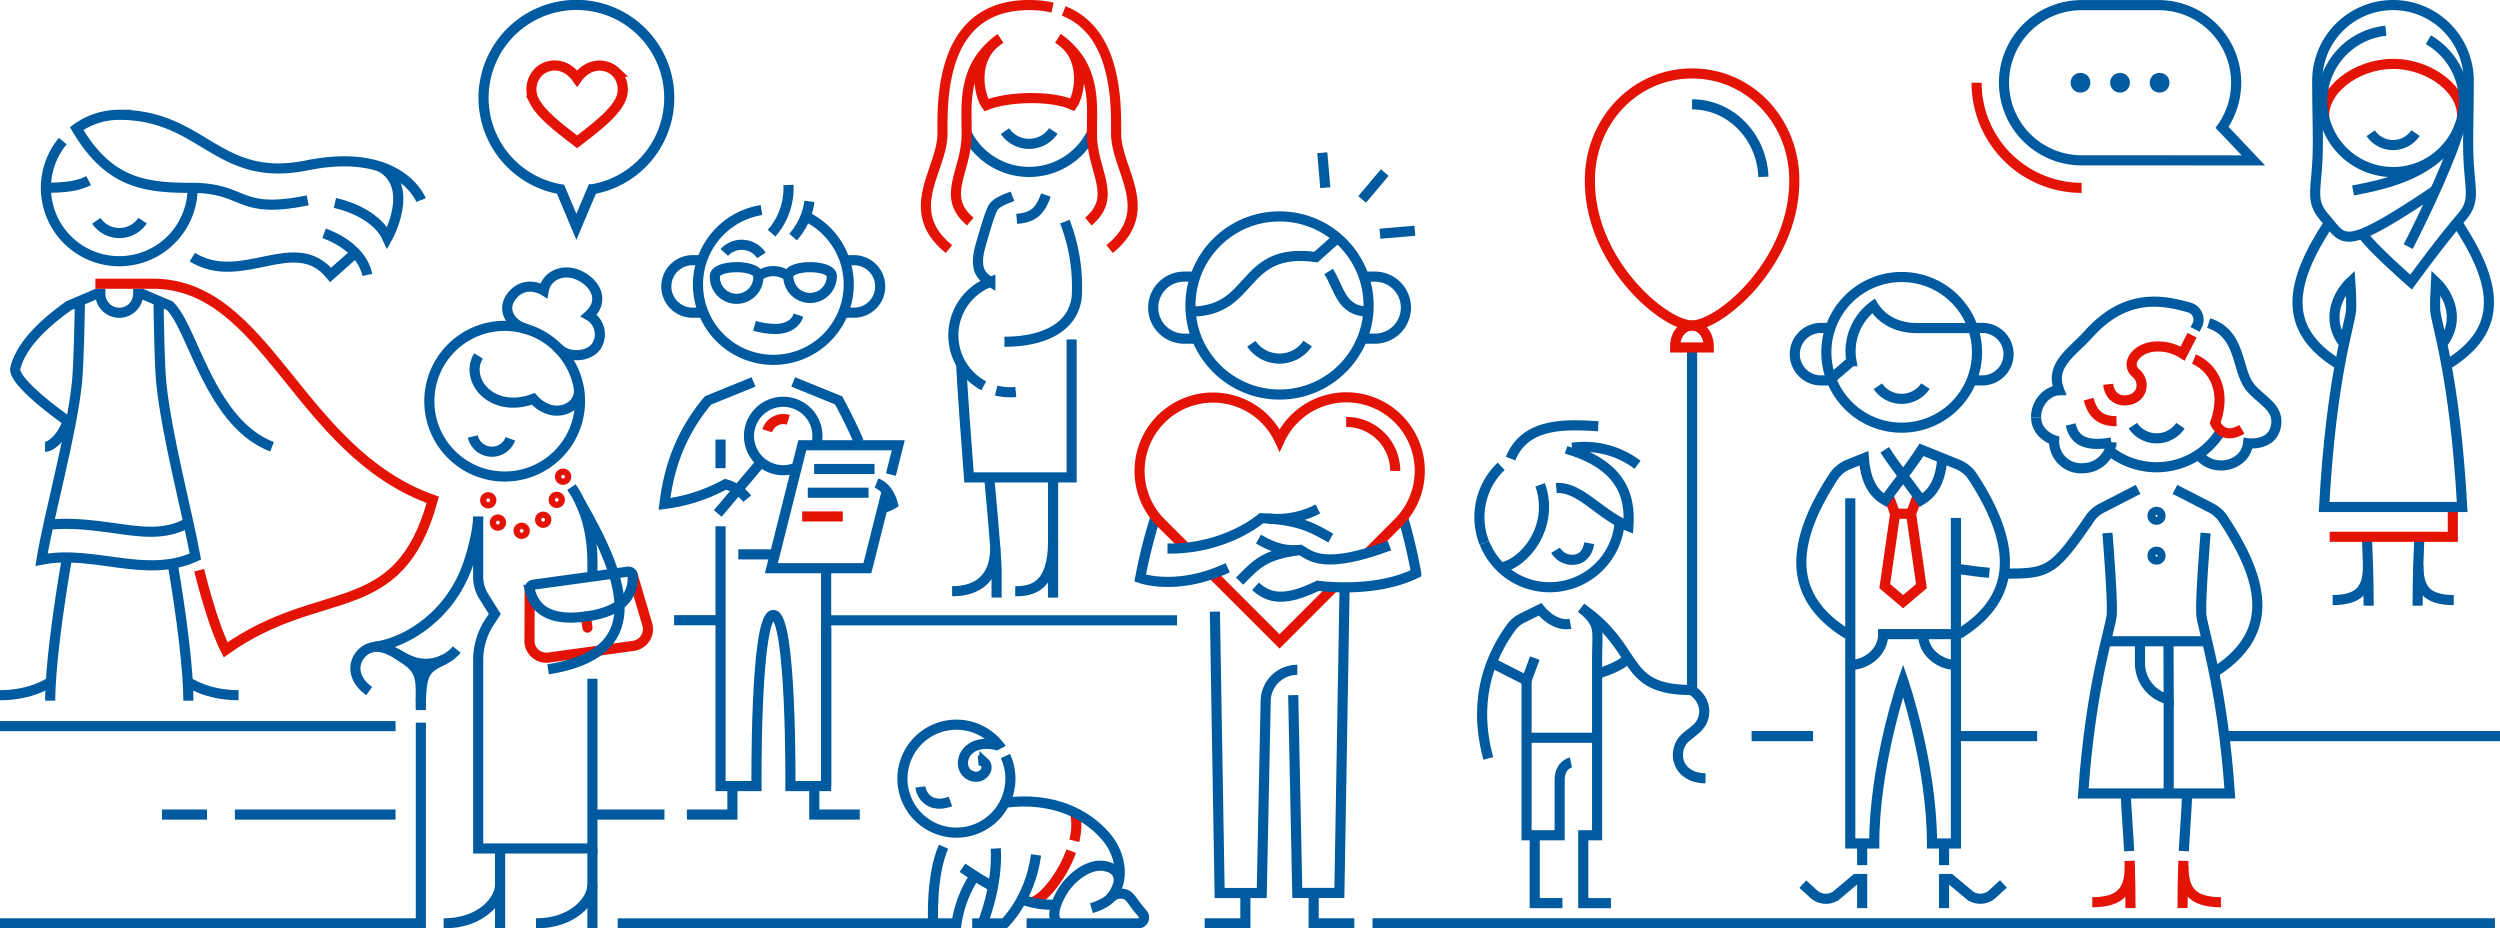 <svg id="Lager_1" data-name="Lager 1" xmlns="http://www.w3.org/2000/svg" viewBox="0 0 740.98 275.16"><defs><style>.cls-1,.cls-2,.cls-3{fill:none;stroke-miterlimit:10;stroke-width:3px;}.cls-1{stroke:#005aa0;}.cls-2,.cls-3{stroke:#e31306;}.cls-3{stroke-linecap:round;}</style></defs><path class="cls-1" d="M395.32,193.62" transform="translate(-103.73 -92.32)"/><path class="cls-1" d="M419.35,158a53.62,53.62,0,0,1,3.54,22c-.75,8.89-9.17,13.61-21.46,13.61" transform="translate(-103.73 -92.32)"/><path class="cls-1" d="M421.35,192.94v40.88H390.93c-.78-9.83-2-27.11-2.33-33.62" transform="translate(-103.73 -92.32)"/><path class="cls-1" d="M404.63,267.56c4.87,0,11.23-1.13,11.23-14.81" transform="translate(-103.73 -92.32)"/><path class="cls-1" d="M396.93,233.82s2.18,23.17,2.18,27.48v8.13" transform="translate(-103.73 -92.32)"/><path class="cls-1" d="M385.93,267.56c5.07,0,12.87-1.75,12.78-13.12" transform="translate(-103.73 -92.32)"/><line class="cls-1" x1="312.13" y1="141.5" x2="312.13" y2="177.11"/><path class="cls-1" d="M405.08,157.2c4.41-.41,6.83-1.8,8.64-7.07" transform="translate(-103.73 -92.32)"/><path class="cls-1" d="M404.8,208.51a17,17,0,0,1-5.81-.44" transform="translate(-103.73 -92.32)"/><path class="cls-1" d="M403.82,150.5c-1.44.57-3.93,1.39-5.3,2.77-.55.55-1.26,1.6-4.1,11.59-1.92,6.77-.26,9.17,2.84,11a16.93,16.93,0,0,0-1.94,30.81" transform="translate(-103.73 -92.32)"/><path class="cls-1" d="M427.21,132a20.73,20.73,0,0,1-36.9,0" transform="translate(-103.73 -92.32)"/><path class="cls-1" d="M415.93,131.13a8.66,8.66,0,0,1-14.34.05" transform="translate(-103.73 -92.32)"/><path class="cls-2" d="M417.3,103.69c8.94,5.61,6.27,17,4.31,19.68-6.27-2.81-19-2.51-25.55.1-2-2.7-4.74-14,4.16-19.72" transform="translate(-103.73 -92.32)"/><path class="cls-2" d="M391.32,158c-8.92-7.49-1.07-14.76-1.07-26,0-8.51-1.58-20.23,10-28.29" transform="translate(-103.73 -92.32)"/><path class="cls-2" d="M415.7,94.57a30.19,30.19,0,0,0-6.94-.75c-23.64,0-25.69,22.52-25.69,35.53,0,.91,0,1.79,0,2.63,0,10.66-12.23,22.73,1.93,34.16" transform="translate(-103.73 -92.32)"/><path class="cls-2" d="M426.29,158c8.92-7.49,1.07-14.76,1.07-26,0-8.51,1.58-20.23-10-28.29" transform="translate(-103.73 -92.32)"/><path class="cls-2" d="M419,95.56c14.12,5.54,15.54,23,15.54,33.79,0,.91,0,1.79,0,2.63,0,10.66,12.23,22.73-1.93,34.16" transform="translate(-103.73 -92.32)"/><path class="cls-1" d="M103.73,298.37c9.51,0,14.88-3.88,14.88-3.88" transform="translate(-103.73 -92.32)"/><path class="cls-1" d="M174.44,298.37c-9.51,0-14.87-3.88-14.87-3.88" transform="translate(-103.73 -92.32)"/><path class="cls-1" d="M150.73,181.69c.06,5.17.27,18.6.77,23.78,1.53,15.71,7.93,39.57,10.14,51.82-14.78,6.71-30.14-2.12-45.59.91,2-12.68,9.06-37.71,10.51-52.73.51-5.18.77-18.6.86-23.78" transform="translate(-103.73 -92.32)"/><path class="cls-1" d="M117.08,224.73c2.21,0,5.6-3.67,6.66-7.63-10.11-7.22-16.06-13.14-15.46-15.64,1.77-7.37,9.48-14,15.85-18.53l8.23-3.52h1.11a5.61,5.61,0,0,0,11.22,0h1.11l8.23,3.52c6.93,6.6,11.81,34.68,30.33,41.8" transform="translate(-103.73 -92.32)"/><path class="cls-2" d="M132,176.41h17c34,0,42.93,49.79,83,64.06-10,36.74-33,24.27-61.4,44.45-3.14-6.13-6.29-17.31-7.83-23.6" transform="translate(-103.73 -92.32)"/><path class="cls-1" d="M118.61,300c0-9.36,2.18-26.28,5-42.48" transform="translate(-103.73 -92.32)"/><path class="cls-1" d="M159.57,300c0-9-2-25-4.67-40.67" transform="translate(-103.73 -92.32)"/><path class="cls-1" d="M118,247.84c6.93-.72,13.53.19,19.46,1,7.28,1,15.06,2.45,22.12-1.65" transform="translate(-103.73 -92.32)"/><path class="cls-1" d="M203,152.47c7.31,1.69,13.36,5.49,15.54,10.37,0,0,8.51-15.18-2.07-21.13" transform="translate(-103.73 -92.32)"/><path class="cls-1" d="M130,145.86c-3.17,1.62-7,2.11-12.55,2.11" transform="translate(-103.73 -92.32)"/><path class="cls-1" d="M228.53,151.62s-6.1-15.91-33.91-10.27c-26.46,5.36-30.59-15-55.54-15a21.62,21.62,0,0,0-12.63,4.06C136,146.68,146.68,148,160.73,148c16.18.09,13.14,8,34.18,3.7" transform="translate(-103.73 -92.32)"/><path class="cls-1" d="M160.73,168.53c14.7,9.1,30.38-7.73,41,5.26l7.35-6.52" transform="translate(-103.73 -92.32)"/><path class="cls-1" d="M212.62,173.79c-1.26-5.82-6.54-10-12.83-12.32" transform="translate(-103.73 -92.32)"/><path class="cls-1" d="M160.82,148a21.74,21.74,0,1,1-38.49-13.86" transform="translate(-103.73 -92.32)"/><path class="cls-1" d="M146,157.71a8.28,8.28,0,0,1-13.73.06" transform="translate(-103.73 -92.32)"/><path class="cls-1" d="M748.36,237.37l10.77,5.53a9.59,9.59,0,0,1,3.58,3.23c13,19.64,14.95,34.62-3.3,45.86" transform="translate(-103.73 -92.32)"/><path class="cls-1" d="M697.84,262.33c12.93,0,14.37-.35,25.32-16.34a9.38,9.38,0,0,1,3.47-3.06l10.82-5.56" transform="translate(-103.73 -92.32)"/><path class="cls-1" d="M683.45,260.87c3.58.55,7.26,1,9.91,1.22" transform="translate(-103.73 -92.32)"/><path class="cls-2" d="M734.93,347.46c.16,4.28.26,8.88.26,14" transform="translate(-103.73 -92.32)"/><path class="cls-1" d="M733.78,327.42c.12,4.22.84,13.11,1,17.15" transform="translate(-103.73 -92.32)"/><path class="cls-2" d="M723.86,359.73c9,0,11.12-4,11.12-10.81" transform="translate(-103.73 -92.32)"/><path class="cls-2" d="M750.88,347.46c-.16,4.28-.26,8.88-.26,14" transform="translate(-103.73 -92.32)"/><path class="cls-1" d="M752,327.42c-.12,4.22-.81,13.11-1,17.15" transform="translate(-103.73 -92.32)"/><path class="cls-2" d="M762,359.73c-9,0-11.12-4-11.12-10.81" transform="translate(-103.73 -92.32)"/><path class="cls-1" d="M728.36,250.3s1.55,19.09,1.3,23.93c-.23,4.26-6.21,20.25-8.49,53.26h43.47c-2.28-33-8.26-49-8.48-53.26-.26-4.84,1.29-23.93,1.29-23.93" transform="translate(-103.73 -92.32)"/><line class="cls-1" x1="623.98" y1="190.06" x2="654.02" y2="190.06"/><path class="cls-1" d="M738,282.42l0,6.53a11,11,0,0,0,8.52,10.66h0l-.07-17.23" transform="translate(-103.73 -92.32)"/><circle class="cls-1" cx="639.17" cy="152.88" r="1.19"/><circle class="cls-1" cx="639.17" cy="164.69" r="1.19"/><polyline class="cls-2" points="559.89 147.33 561.71 152.26 558.63 173.72 564.07 178.33 569.5 173.72 566.42 152.26 568.24 147.33"/><line class="cls-2" x1="566.42" y1="152.26" x2="561.71" y2="152.26"/><path class="cls-1" d="M646.49,204.53l6-5.16A16.68,16.68,0,0,1,659,183h0c2.77,4.46,7.66,6.58,12.92,6.56h16.6" transform="translate(-103.73 -92.32)"/><circle class="cls-1" cx="563.64" cy="104.43" r="22.33"/><path class="cls-1" d="M662.34,225.64c2.86,4.5,7.89,10.84,10.79,14.93,4.21-2.48,5.83-6.73,6.3-12.43" transform="translate(-103.73 -92.32)"/><path class="cls-1" d="M651.29,280.26c-18.12-11.16-16.84-27.09-4.15-46.61a9.52,9.52,0,0,1,4.39-3.64l4.64-1.87c.46,5.7,2.08,10,6.29,12.43,2.9-4.09,7.93-10.43,10.79-14.93L684.06,230a9.52,9.52,0,0,1,4.39,3.64c12.69,19.52,14,35.45-4.15,46.61" transform="translate(-103.73 -92.32)"/><line class="cls-1" x1="551.93" y1="250" x2="551.93" y2="256.42"/><path class="cls-1" d="M655.66,361.48v-8.64h-1.87l-5.95,5a5.38,5.38,0,0,1-6.56-.54l-3.21-2.93" transform="translate(-103.73 -92.32)"/><path class="cls-1" d="M683.45,245.84v96.48h-7.09c0-23.45-8.56-48.33-8.56-48.33s-8.56,24.88-8.56,48.33h-7.1V240" transform="translate(-103.73 -92.32)"/><line class="cls-1" x1="576.2" y1="250" x2="576.2" y2="256.42"/><path class="cls-1" d="M679.93,361.48v-8.63h1.84l6,5a5.38,5.38,0,0,0,6.56-.59l3.2-2.95" transform="translate(-103.73 -92.32)"/><path class="cls-1" d="M646.65,205.07h-3.18a7.78,7.78,0,0,1-7.78-7.78h0a7.79,7.79,0,0,1,7.78-7.78h2.77" transform="translate(-103.73 -92.32)"/><path class="cls-1" d="M688.1,205.07h3.17a7.78,7.78,0,0,0,7.78-7.78h0a7.78,7.78,0,0,0-7.78-7.78H688.5" transform="translate(-103.73 -92.32)"/><path class="cls-1" d="M674.42,206.76a8.5,8.5,0,0,1-14.1.05" transform="translate(-103.73 -92.32)"/><path class="cls-1" d="M762.34,219.49A22.34,22.34,0,0,1,729.06,226" transform="translate(-103.73 -92.32)"/><path class="cls-1" d="M750,218.49a8.51,8.51,0,0,1-14.11,0" transform="translate(-103.73 -92.32)"/><path class="cls-1" d="M755.36,227c4.24,5.72,13.94,3.57,14.68-3.29,0,0,6.62.84,8.1-4.41,1.78-6.28-4.59-8.32-7.69-12.49-3.87-5.19-2.4-15.59-12.08-18.74" transform="translate(-103.73 -92.32)"/><path class="cls-2" d="M722.78,210.62c.87,3.26,2.61,6.63,8.27,6.53" transform="translate(-103.73 -92.32)"/><path class="cls-2" d="M753.44,191.68l-2.8,5.44a13.6,13.6,0,0,0-9-2c-5.14.76-7.83,5.22-4.9,7.73s2.07,7-1.74,7.94c-3.1.8-6-.76-6.42-4.57" transform="translate(-103.73 -92.32)"/><path class="cls-1" d="M707.22,216.06c-.11-4.14,3.15-7.95,6.85-8.06-2.94-7.51,3.92-11.31,8.6-16.54,11-12.32,21.9-10.26,29.74-8.05a3.76,3.76,0,0,1,2.68,5.07h0l-.76,1.48" transform="translate(-103.73 -92.32)"/><path class="cls-1" d="M717.45,218.13c.76,3,2.39,7.07,12.08,5.33a8.49,8.49,0,0,1-8.17,7.62,8,8,0,0,1-8.81-8.28s-5.2-1.59-5.33-6.74" transform="translate(-103.73 -92.32)"/><path class="cls-2" d="M754,198.75c4.08,1.64,10.29,7.59,6.29,18.94,0,0,2.12,5.39,7.91,1.88" transform="translate(-103.73 -92.32)"/><path class="cls-1" d="M652.14,289.41c4.58,0,9.75-3.61,9.75-9.14h21.56" transform="translate(-103.73 -92.32)"/><path class="cls-1" d="M683.45,289.41c-4.58,0-9.74-3.61-9.74-9.15" transform="translate(-103.73 -92.32)"/><line class="cls-1" x1="642.78" y1="207.29" x2="642.78" y2="235.77"/><path class="cls-1" d="M548.66,230.53a20.84,20.84,0,0,0-5,22.69" transform="translate(-103.73 -92.32)"/><path class="cls-1" d="M543.69,253.22a20.8,20.8,0,0,0,40.11-6.51" transform="translate(-103.73 -92.32)"/><path class="cls-1" d="M565,237c6.92-.63,13.15,8.08,21.37,11.28.42-6.91-.37-17.15-16.92-22.5l.27-.75a26,26,0,0,1,19.36,5.05" transform="translate(-103.73 -92.32)"/><path class="cls-1" d="M548.56,260.51c6.69-.92,16.07-11.87,11.67-24.5" transform="translate(-103.73 -92.32)"/><path class="cls-1" d="M577.45,218.65c-8.45-.44-21.47-1.64-26,9.6" transform="translate(-103.73 -92.32)"/><path class="cls-1" d="M572.38,272.48c18.06,12.43,11.42,24.37,32.87,24.36" transform="translate(-103.73 -92.32)"/><polyline class="cls-1" points="454.88 247.56 454.88 267.67 463.09 267.67"/><path class="cls-1" d="M575.35,287.15" transform="translate(-103.73 -92.32)"/><path class="cls-1" d="M572.38,272.48c6,4.79,4.72,6.65,4.72,14.67v52.73H573V360h8.2" transform="translate(-103.73 -92.32)"/><path class="cls-1" d="M569.19,277.22c-3.66.65-6.89-1.78-9-4.3l-5.32,2.63a9,9,0,0,0-3.28,2.77c-10.28,14.25-9.59,28.39-6.73,38.79" transform="translate(-103.73 -92.32)"/><path class="cls-1" d="M609.23,323c-5.57,0-8.75-3.69-8.1-8,.76-5.1,5.62-5.15,7.24-9.3,1.7-4.35-1.35-7.73-3.12-8.76V195.31" transform="translate(-103.73 -92.32)"/><path class="cls-2" d="M605.25,114.09c-16.72,0-29.61,13.57-30.27,30.28-1,25,21.81,44.42,30.27,44.42s31.26-19.44,30.27-44.42C634.86,127.66,622,114.09,605.25,114.09Z" transform="translate(-103.73 -92.32)"/><path class="cls-2" d="M610.21,195.31c0-4.77-3-6.52-5-6.52s-5,1.75-5,6.52Z" transform="translate(-103.73 -92.32)"/><path class="cls-1" d="M604.87,179.67Zm.76,0Zm20.76-34.94c-.48-12-9.77-21.49-21.14-21.49" transform="translate(-103.73 -92.32)"/><path class="cls-1" d="M556.19,294v45.88H566v-16.4c0-4.49,3.34-5.19,3.34-5.19" transform="translate(-103.73 -92.32)"/><polyline class="cls-1" points="443.05 196.89 452.46 201.68 454.9 195.06"/><path class="cls-1" d="M577.22,292s6.74-1.9,8.91-4.5" transform="translate(-103.73 -92.32)"/><line class="cls-1" x1="452.46" y1="218.66" x2="473.37" y2="218.66"/><path class="cls-1" d="M564.78,255.41a5.77,5.77,0,0,0,6.53,2.62c2.21-.76,3.1-2.66,3.46-4.71" transform="translate(-103.73 -92.32)"/><polyline class="cls-2" points="359.27 170.15 379.24 190.11 395.34 174.01"/><path class="cls-1" d="M475.85,266.11c3.88,3.48,8.45,4.71,18.49-.18,0,0,16.63,2.44,29.14-3.71a161.09,161.09,0,0,0-3.85-16.31" transform="translate(-103.73 -92.32)"/><circle class="cls-1" cx="379.24" cy="90.54" r="26.4"/><polyline class="cls-1" points="383.3 206.03 384.51 264.66 396.98 264.66 398.51 175.09"/><path class="cls-1" d="M458,174.31h-3.27a9.19,9.19,0,0,0-9.2,9.19h0a9.2,9.2,0,0,0,9.2,9.2h3.75" transform="translate(-103.73 -92.32)"/><path class="cls-1" d="M507.48,192.7h3.75a9.2,9.2,0,0,0,9.2-9.2h0a9.19,9.19,0,0,0-9.2-9.19H508" transform="translate(-103.73 -92.32)"/><polyline class="cls-1" points="369.12 264.66 369.12 273.67 357.06 273.67"/><polyline class="cls-1" points="389.36 264.66 389.36 273.67 401.41 273.67"/><path class="cls-1" d="M463.81,273.6,465.22,357H477.7l1.17-57a9.37,9.37,0,0,1,9.37-9.15h0" transform="translate(-103.73 -92.32)"/><path class="cls-1" d="M446.24,245.52a151.58,151.58,0,0,0-4.57,18.13c3.84,1.29,13.77,2.68,25.94-3.07" transform="translate(-103.73 -92.32)"/><path class="cls-1" d="M491.31,194.15a10.07,10.07,0,0,1-16.68.06" transform="translate(-103.73 -92.32)"/><path class="cls-1" d="M509.31,184.67c-8.1,0-8.54-6.8-11.79-11.88" transform="translate(-103.73 -92.32)"/><path class="cls-1" d="M445.51,251.79" transform="translate(-103.73 -92.32)"/><path class="cls-1" d="M513.82,253.94" transform="translate(-103.73 -92.32)"/><path class="cls-1" d="M500.16,162.82l-6.4,5.7c-22.62-3.11-17.91,16.15-37.13,16.15" transform="translate(-103.73 -92.32)"/><path class="cls-2" d="M509.28,256.12l8.83-8.83A21.76,21.76,0,1,0,483,222.78a21.76,21.76,0,1,0-35.15,24.51l-.06-.07,7.35,7.35" transform="translate(-103.73 -92.32)"/><path class="cls-1" d="M498.16,251.79c-4.78-2.64-8.87-5.47-20.57-5.88,0,0-10.42,9.21-27.82,9" transform="translate(-103.73 -92.32)"/><path class="cls-1" d="M494.34,243.17a26.17,26.17,0,0,1-14.6,2.85" transform="translate(-103.73 -92.32)"/><path class="cls-1" d="M471.14,264.56c5.21-5.28,7.3-7.8,18-9.26,3.28,2,7.3,5.83,26.41-1.26" transform="translate(-103.73 -92.32)"/><path class="cls-1" d="M476.72,252.12c2.4,1.32,6.65,3.85,12.43,3.18" transform="translate(-103.73 -92.32)"/><path class="cls-2" d="M517.26,231.9a14.53,14.53,0,0,0-14.53-14.52" transform="translate(-103.73 -92.32)"/><path class="cls-1" d="M338.82,205.52,352.31,211c2.66,5,4.52,8.79,5.94,12.18" transform="translate(-103.73 -92.32)"/><line class="cls-1" x1="218.83" y1="164.31" x2="229.52" y2="164.31"/><line class="cls-1" x1="244.86" y1="168.41" x2="244.86" y2="233.02"/><polyline class="cls-1" points="217.08 233.02 217.08 241.43 203.59 241.43"/><line class="cls-1" x1="213.56" y1="138.77" x2="213.56" y2="130.28"/><path class="cls-1" d="M348.59,278.31v47H338s.39-50.72-5.05-50.72-5,50.72-5,50.72H317.29v-77" transform="translate(-103.73 -92.32)"/><polyline class="cls-1" points="241.35 233.02 241.35 241.43 254.83 241.43"/><path class="cls-1" d="M327.07,205.52,313.58,211c-8.82,10.54-11.72,21.1-12.91,30.69a50.75,50.75,0,0,0,18.09-5.85,12.54,12.54,0,0,1,6.44,4.29" transform="translate(-103.73 -92.32)"/><path class="cls-1" d="M353.67,185h3.17a7.78,7.78,0,0,0,7.78-7.78h0a7.78,7.78,0,0,0-7.78-7.78h-2.77" transform="translate(-103.73 -92.32)"/><path class="cls-1" d="M312.21,185H309a7.78,7.78,0,0,1-7.78-7.78h0a7.79,7.79,0,0,1,7.78-7.78h2.77" transform="translate(-103.73 -92.32)"/><path class="cls-1" d="M327.36,188.89a24,24,0,0,0,6.16.94c2.93,0,5.88-1.1,6.87-4.11" transform="translate(-103.73 -92.32)"/><path class="cls-1" d="M339.88,230.86a10.14,10.14,0,1,1,5.75-6.57" transform="translate(-103.73 -92.32)"/><line class="cls-1" x1="225.6" y1="136.96" x2="212.73" y2="152.19"/><path class="cls-2" d="M331.12,220a5,5,0,0,1,6.26-3.25" transform="translate(-103.73 -92.32)"/><polyline class="cls-1" points="262.78 145.74 257.08 168.41 228.63 168.41 237.79 131.97 266.24 131.97 264.06 140.66"/><line class="cls-1" x1="241.3" y1="139" x2="259.2" y2="139"/><line class="cls-1" x1="239.42" y1="146.04" x2="257.43" y2="146.04"/><line class="cls-2" x1="237.76" y1="153.07" x2="249.8" y2="153.07"/><path class="cls-1" d="M365.3,242.89a10.39,10.39,0,0,0,3.05-1.22c-.63-2.48-2.17-5.13-4.83-6.17" transform="translate(-103.73 -92.32)"/><path class="cls-1" d="M342.49,156.44a22.34,22.34,0,1,1-13.07-1.86" transform="translate(-103.73 -92.32)"/><path class="cls-1" d="M332.42,161.44a20.16,20.16,0,0,0,5-14.28" transform="translate(-103.73 -92.32)"/><path class="cls-1" d="M338.79,162.58A19.84,19.84,0,0,0,343.64,152" transform="translate(-103.73 -92.32)"/><path class="cls-1" d="M337.38,174.18h0a7.32,7.32,0,0,0-8.88,0h0" transform="translate(-103.73 -92.32)"/><path class="cls-1" d="M315.61,174.18a6.45,6.45,0,1,0,12.89,0C328.5,170.62,315.61,170.62,315.61,174.18Z" transform="translate(-103.73 -92.32)"/><path class="cls-1" d="M337.38,174.18a6.45,6.45,0,0,0,12.9,0C350.28,170.62,337.38,170.62,337.38,174.18Z" transform="translate(-103.73 -92.32)"/><path class="cls-1" d="M318.41,167.14a7,7,0,0,1,11,.88" transform="translate(-103.73 -92.32)"/><path class="cls-1" d="M819.67,131.76a8,8,0,0,1-13.27.05" transform="translate(-103.73 -92.32)"/><path class="cls-1" d="M795.11,270.17c8.43,0,10.47-3.75,10.47-10.17" transform="translate(-103.73 -92.32)"/><path class="cls-1" d="M831,270.17c-8.44,0-10.47-3.75-10.47-10.17" transform="translate(-103.73 -92.32)"/><path class="cls-1" d="M805.26,251.42l.28,7.33c.14,4,.24,8.29.24,13.08" transform="translate(-103.73 -92.32)"/><path class="cls-1" d="M820.81,251.42l-.28,7.34c-.14,4-.24,8.28-.24,13.07" transform="translate(-103.73 -92.32)"/><polyline class="cls-2" points="727 150.28 727 159.1 690.5 159.1"/><path class="cls-2" d="M792.67,127.56c-1-8.15,9.15-16.3,20.36-16.3s21.39,8.15,20.36,16.3" transform="translate(-103.73 -92.32)"/><path class="cls-1" d="M832,158.27c12,18.19,14.12,31.62-2.89,42.1" transform="translate(-103.73 -92.32)"/><path class="cls-1" d="M797,200.37c-17-10.48-14.84-23.91-2.9-42.09" transform="translate(-103.73 -92.32)"/><path class="cls-1" d="M810.88,101.43a21,21,0,1,0,12.59,2.67" transform="translate(-103.73 -92.32)"/><path class="cls-1" d="M803.93,161.68c3.05,4.34,14.43,14.25,14.43,14.25s8.89-12.21,14.68-18.88c4.23-4.86,3-7.14,2.4-16.37-.38-6.35,0-12.91,0-24.41a22.45,22.45,0,0,0-44.9,0c0,11.5.42,18.06,0,24.41-.54,9.23-1.82,11.51,2.4,16.37,5.8,6.67,4.83,10.3,32.49-8.21" transform="translate(-103.73 -92.32)"/><path class="cls-1" d="M817.5,165.41c4.86-9.35,14-28.78,15.3-35.92" transform="translate(-103.73 -92.32)"/><path class="cls-1" d="M801.16,148.77c10.16-1.87,21.1-4.78,28-12.91" transform="translate(-103.73 -92.32)"/><path class="cls-1" d="M827.59,194.25c5.9-7.61,1.32-15.31-1.86-18.32-.19,3.5-.31,6.69-.23,8.27.21,4,5.84,19.06,8,58.39H792.58c2.15-39.33,7.77-54.37,8-58.39.09-1.58,0-4.77-.23-8.27-3.18,3-7.75,10.71-1.86,18.32" transform="translate(-103.73 -92.32)"/><line class="cls-1" x1="406.8" y1="273.66" x2="739.48" y2="273.66"/><path class="cls-1" d="M245.46,245.45c0,4.19-2.05,11.95-3.7,16-6.2,15.37-19.75,21.81-27,22.55" transform="translate(-103.73 -92.32)"/><circle class="cls-2" cx="147.57" cy="154.89" r="0.93"/><circle class="cls-2" cx="154.61" cy="157.33" r="0.93"/><circle class="cls-2" cx="144.7" cy="148.28" r="0.93"/><circle class="cls-2" cx="160.99" cy="154.05" r="0.93"/><circle class="cls-2" cx="165.01" cy="148.15" r="0.93"/><circle class="cls-2" cx="166.89" cy="141.29" r="0.93"/><path class="cls-1" d="M260.05,189.93c-5.15-1.36-7.72-5.87-4.68-9.81,4-5.15,9.53-1.71,9.53-1.71.8-4.5,5.93-6.76,10.72-4.36s7.36,7.53,2.64,11.77a6.41,6.41,0,0,1,2.65,8.33c-1.72,4-8.73,4.7-11.93,1.16" transform="translate(-103.73 -92.32)"/><circle class="cls-1" cx="149.58" cy="118.91" r="22.33"/><line class="cls-1" x1="148.22" y1="275.16" x2="148.22" y2="251.47"/><line class="cls-1" x1="175.59" y1="275.16" x2="175.59" y2="251.47"/><path class="cls-1" d="M262.59,366c10.86,0,16.73-6.68,16.73-11.47" transform="translate(-103.73 -92.32)"/><path class="cls-1" d="M235.22,366c10.86,0,16.73-6.68,16.73-11.47" transform="translate(-103.73 -92.32)"/><path class="cls-1" d="M279.32,293.49v50.3H245.46V288a20.67,20.67,0,0,1,3.41-11.39l1.52-2.31-3.27-5.2a10.91,10.91,0,0,1-1.66-5.78V245.45" transform="translate(-103.73 -92.32)"/><path class="cls-1" d="M273.11,236.68c3.41,5,6.21,12.18,6.21,22.28v4.26" transform="translate(-103.73 -92.32)"/><path class="cls-1" d="M228.47,302.78v-2.46c0-3.32.37-7.08-1.58-9.77-1.5-2.07-3.39-2.93-5.81-4.64" transform="translate(-103.73 -92.32)"/><polyline class="cls-1" points="0 273.67 124.74 273.67 124.74 214.18"/><path class="cls-1" d="M239.11,284.85a12.06,12.06,0,0,1-14.43,3c-3.73-1.67-7.14-4.8-11.19-3.51-4.2,1.34-7.24,7.83-.33,12.81" transform="translate(-103.73 -92.32)"/><path class="cls-1" d="M235.56,287.66c-5.57,2.89-7.09,3.24-7.09,14.5" transform="translate(-103.73 -92.32)"/><line class="cls-3" x1="173.66" y1="182.72" x2="174.12" y2="186.02"/><path class="cls-2" d="M291.21,262.62l4.36,14.74a5,5,0,0,1-4.13,6.39l-25.07,3.46a5,5,0,0,1-5.71-5l.07-15.32" transform="translate(-103.73 -92.32)"/><path class="cls-1" d="M289.84,261.75a1.26,1.26,0,0,1,1.43,1.2c.18,5.56-2.66,10.55-13.87,12.09s-15.3-2.48-16.63-7.89a1.26,1.26,0,0,1,1.05-1.54Z" transform="translate(-103.73 -92.32)"/><path class="cls-1" d="M275.64,241.11c14.29,24.72,20.08,44.94-9.46,49.59" transform="translate(-103.73 -92.32)"/><path class="cls-1" d="M255,222.38a5.82,5.82,0,0,1-11.14-.69" transform="translate(-103.73 -92.32)"/><path class="cls-1" d="M245.55,197.82c-4.28,7,3.81,17.25,16.24,12.73,6,6.66,14.42,2.79,13.49-3.32" transform="translate(-103.73 -92.32)"/><line class="cls-1" x1="124.74" y1="208" x2="124.74" y2="196.65"/><line class="cls-1" x1="410.43" y1="51.15" x2="403.73" y2="59.1"/><line class="cls-1" x1="391.92" y1="45.27" x2="392.81" y2="55.63"/><line class="cls-1" x1="409" y1="69.27" x2="419.36" y2="68.39"/><line class="cls-1" y1="215.21" x2="117.24" y2="215.21"/><line class="cls-1" x1="244.86" y1="183.86" x2="348.86" y2="183.86"/><line class="cls-1" x1="660.57" y1="218.17" x2="740.98" y2="218.17"/><line class="cls-1" x1="579.72" y1="218.17" x2="603.8" y2="218.17"/><line class="cls-1" x1="519.16" y1="218.17" x2="537.38" y2="218.17"/><line class="cls-1" x1="175.59" y1="241.43" x2="196.94" y2="241.43"/><line class="cls-1" x1="69.62" y1="241.43" x2="117.24" y2="241.43"/><line class="cls-1" x1="48" y1="241.43" x2="61.36" y2="241.43"/><line class="cls-1" x1="199.79" y1="183.82" x2="213.56" y2="183.82"/><path class="cls-2" d="M421.23,344.59c-2.83,7.92-8.87,14.87-11.85,15.13" transform="translate(-103.73 -92.32)"/><path class="cls-2" d="M422.4,333.23a18.86,18.86,0,0,1-.26,8.3" transform="translate(-103.73 -92.32)"/><path class="cls-1" d="M408,366h33.08a1.73,1.73,0,0,0,1.31-2.87c-3.83-4.36-3.7-6.08-6.8-5.93a3.8,3.8,0,0,0-2.52,1.13" transform="translate(-103.73 -92.32)"/><path class="cls-1" d="M391.89,366h9.59s7.56-7.18,9.33-20.29" transform="translate(-103.73 -92.32)"/><path class="cls-1" d="M286.82,366H387.24a34.42,34.42,0,0,1,5.41-14.08" transform="translate(-103.73 -92.32)"/><path class="cls-1" d="M427.22,361.49s3.9-1.06,5.65-3C437,354,436.5,345.88,431.29,340c-5.6-6.32-15.28-11.61-29.81-9.75" transform="translate(-103.73 -92.32)"/><path class="cls-1" d="M418.24,366c-2.21,0-3.13-3.06,0-8.8,2.23-4.1,7.31-8.55,12-8.29,1.89.11,5.34,1,5.06,4.69" transform="translate(-103.73 -92.32)"/><path class="cls-1" d="M406.67,358.94a27.06,27.06,0,0,0,10.1,1.52" transform="translate(-103.73 -92.32)"/><path class="cls-1" d="M389,349.51c2.89,2,5.93,3.9,9,5.59" transform="translate(-103.73 -92.32)"/><path class="cls-1" d="M394.94,366s4.59-10.85,3.93-22.2" transform="translate(-103.73 -92.32)"/><path class="cls-1" d="M380.31,366s-.78-14.13,3.09-22.72" transform="translate(-103.73 -92.32)"/><path class="cls-1" d="M376.52,325.57c.34,2.59,2.9,6.51,8.91,4.31" transform="translate(-103.73 -92.32)"/><path class="cls-1" d="M401.73,316.4a16,16,0,1,1-2.19-3.48l-.44.24c-10.2-2.36-12.43,7.36-7.32,9.17,3.14,1.11,5.55-2.3,3.72-4a2.46,2.46,0,0,0-1.84-.61" transform="translate(-103.73 -92.32)"/><path class="cls-1" d="M771.61,139.86l-9.28-9.79a22.94,22.94,0,0,0,4.18-13.23h0a23,23,0,0,0-23-23H720.7a23,23,0,0,0-23,23h0a23,23,0,0,0,23,23Z" transform="translate(-103.73 -92.32)"/><circle class="cls-1" cx="628.36" cy="24.52" r="1.42"/><circle class="cls-1" cx="640.08" cy="24.52" r="1.42"/><circle class="cls-1" cx="616.64" cy="24.52" r="1.42"/><path class="cls-2" d="M689.57,116.84A31.17,31.17,0,0,0,720.7,148" transform="translate(-103.73 -92.32)"/><path class="cls-2" d="M274.78,134.36c-5.5-4.23-10.7-8.2-12.72-12.18a7.35,7.35,0,0,1,1.36-8.6c2.6-2.47,7.79-3.07,11.36,2,3.57-5,8.77-4.44,11.37-2a7.37,7.37,0,0,1,1.35,8.6C285.48,126.16,280.28,130.13,274.78,134.36Z" transform="translate(-103.73 -92.32)"/><path class="cls-1" d="M302.09,121.33a27.52,27.52,0,1,0-32.21,27.09l4.69,11.13s2.36-5.57,4.7-11.13A27.5,27.5,0,0,0,302.09,121.33Z" transform="translate(-103.73 -92.32)"/></svg>